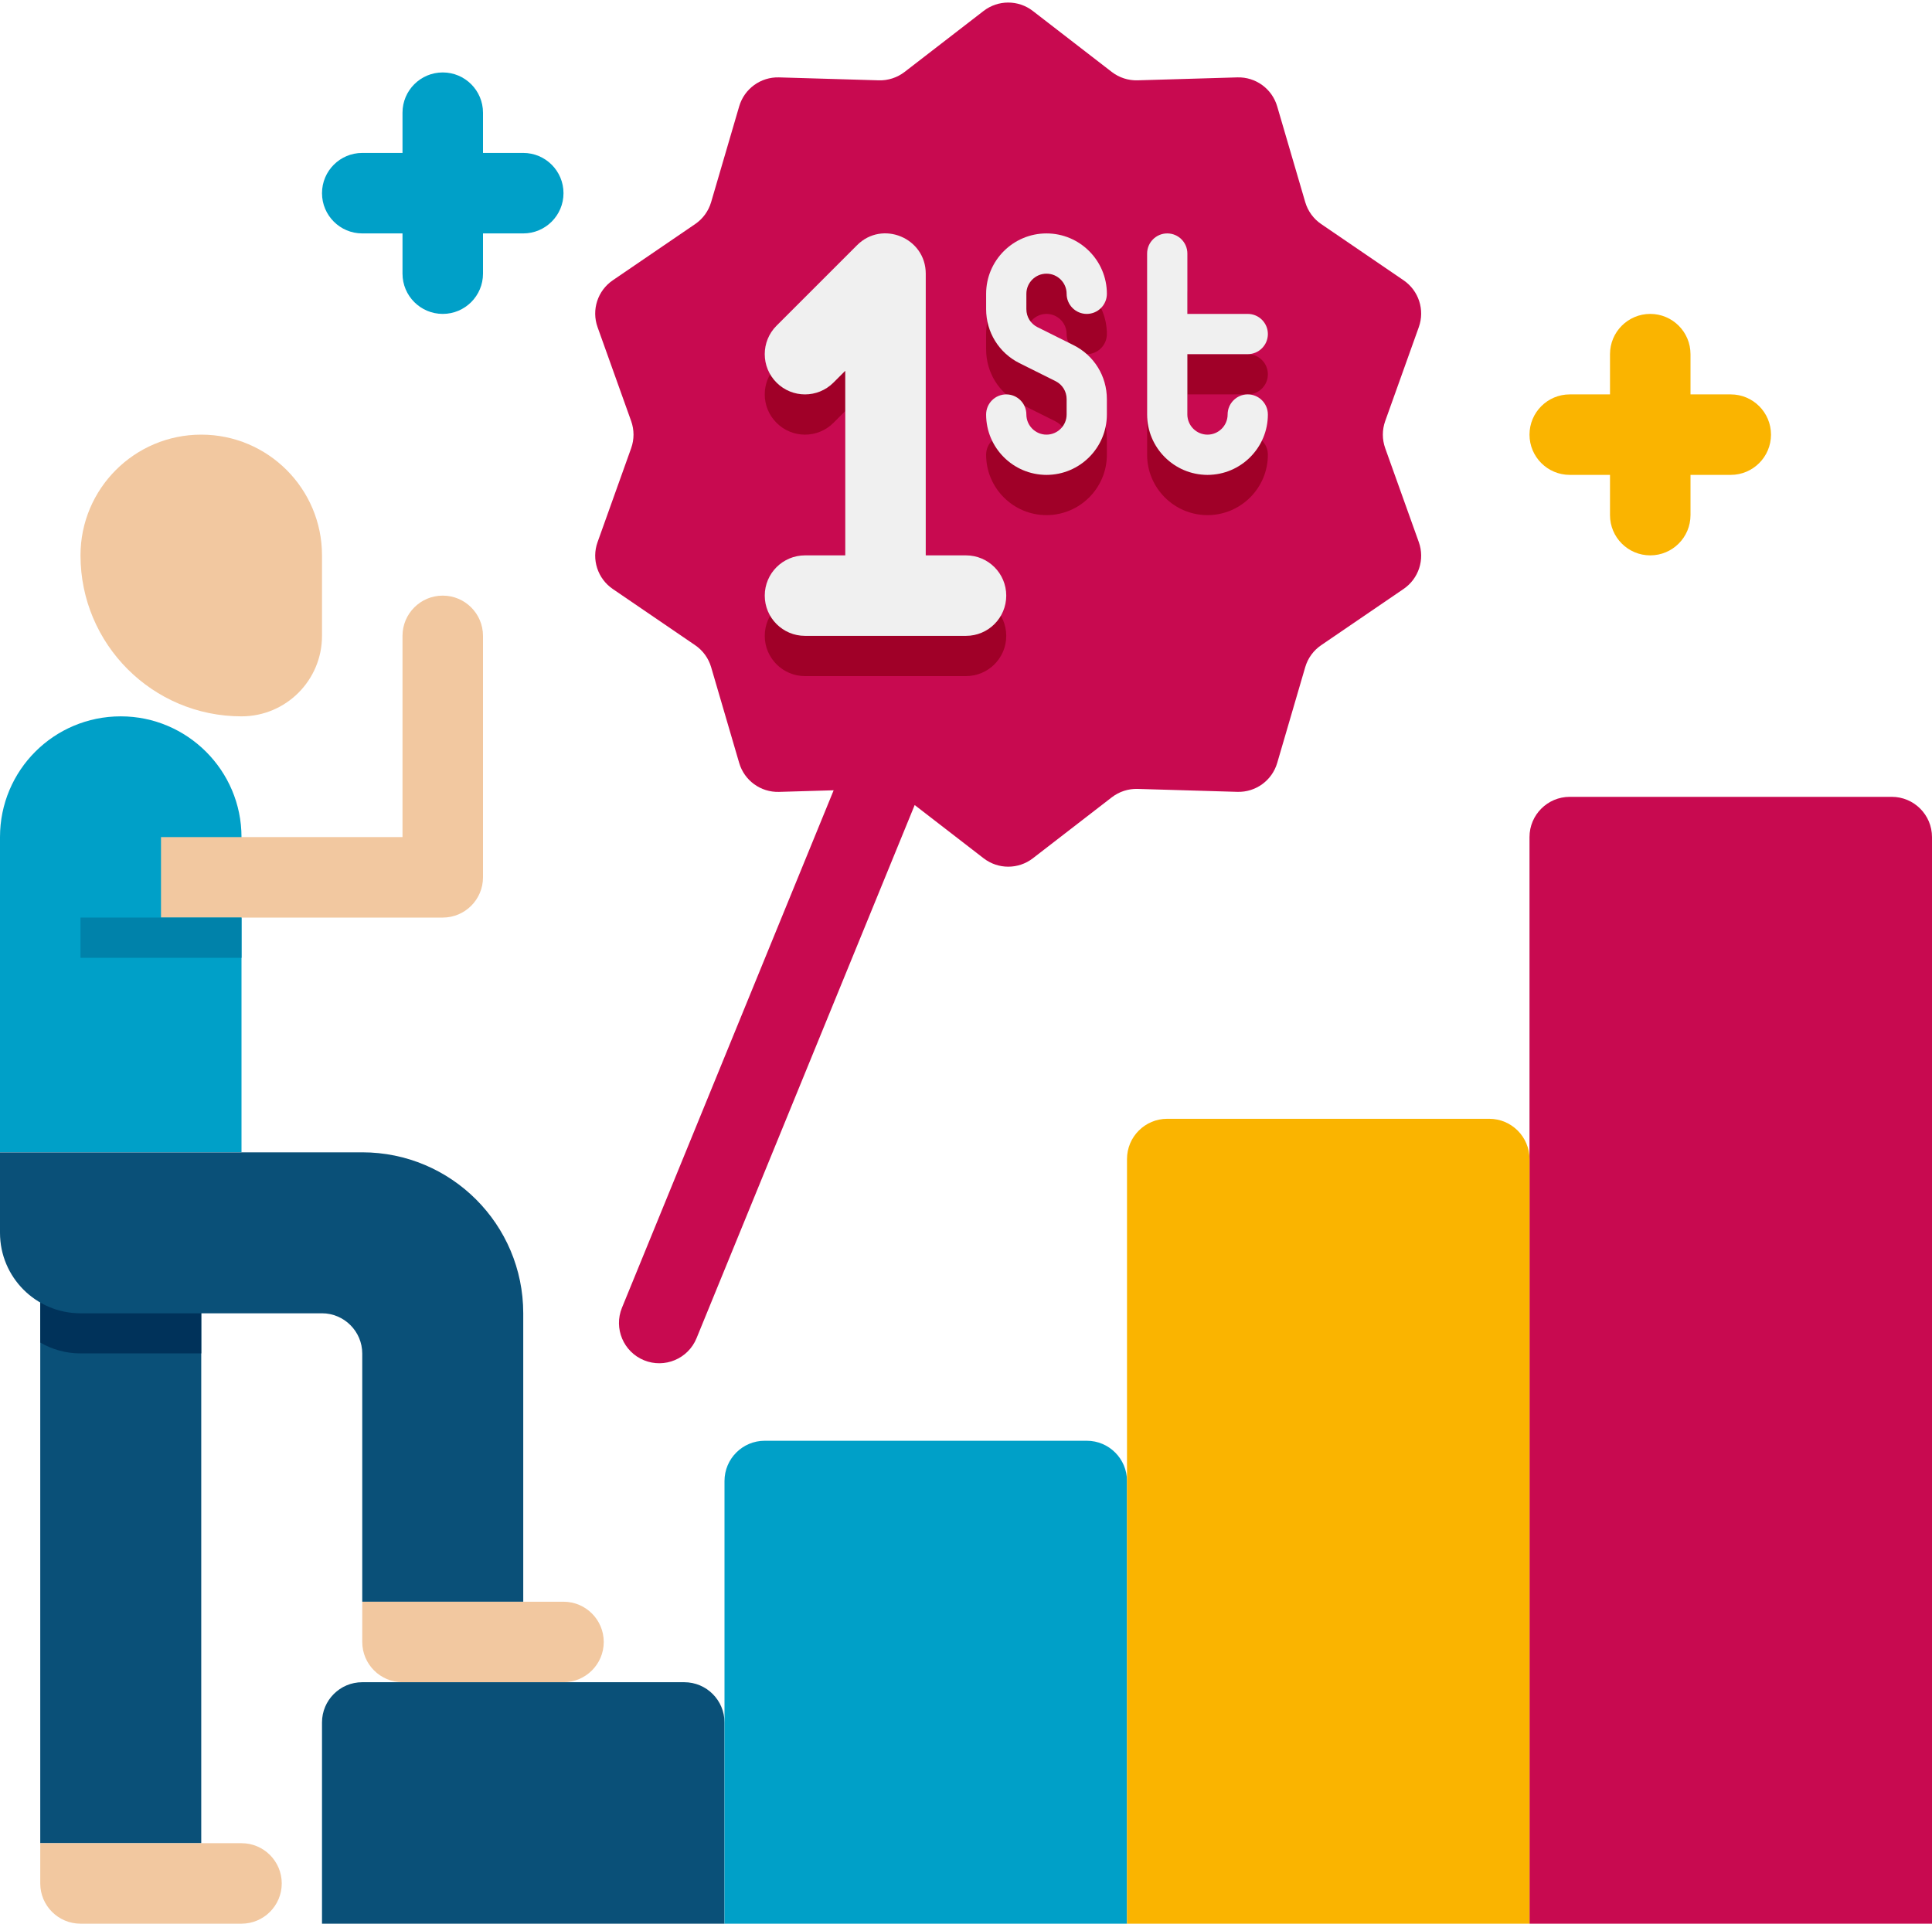 <?xml version="1.0" encoding="UTF-8"?><svg xmlns="http://www.w3.org/2000/svg" xmlns:xlink="http://www.w3.org/1999/xlink" height="47.8" preserveAspectRatio="xMidYMid meet" version="1.0" viewBox="8.0 8.2 48.0 47.8" width="48.0" zoomAndPan="magnify"><g><g id="change1_2"><path d="M42.415,19.337c-0.078-0.218-0.078-0.456,0-0.674l0.835-2.335c0.153-0.428-0.002-0.906-0.378-1.163 l-2.048-1.398c-0.191-0.13-0.331-0.323-0.396-0.545l-0.697-2.38c-0.128-0.437-0.534-0.732-0.989-0.719l-2.479,0.073 c-0.231,0.007-0.458-0.067-0.641-0.208L33.66,8.472c-0.36-0.278-0.863-0.278-1.223,0l-1.963,1.516 c-0.183,0.141-0.41,0.215-0.641,0.208l-2.479-0.073c-0.455-0.013-0.861,0.282-0.989,0.719l-0.697,2.38 c-0.065,0.222-0.205,0.415-0.396,0.545l-2.048,1.398c-0.376,0.257-0.531,0.734-0.378,1.163l0.835,2.335 c0.078,0.218,0.078,0.456,0,0.674l-0.835,2.335c-0.153,0.428,0.002,0.906,0.378,1.163l2.048,1.398 c0.191,0.13,0.331,0.323,0.396,0.545l0.697,2.38c0.128,0.437,0.534,0.732,0.989,0.719l1.358-0.04l-5.26,12.859 C23.244,41.207,23.489,41.791,24,42h0c0.511,0.209,1.096-0.036,1.305-0.547l5.42-13.249l1.713,1.323 c0.36,0.278,0.863,0.278,1.223,0l1.962-1.516c0.183-0.141,0.41-0.215,0.641-0.208l2.479,0.073 c0.455,0.013,0.861-0.282,0.989-0.719l0.696-2.38c0.065-0.222,0.205-0.415,0.396-0.545l2.048-1.398 c0.376-0.257,0.531-0.734,0.378-1.163L42.415,19.337z" fill="#C80A50"/></g><g><g id="change2_2"><path d="M32,23h-1v-7c0-0.889-1.08-1.337-1.707-0.707l-2,2c-0.391,0.391-0.391,1.023,0,1.414s1.023,0.391,1.414,0 L29,18.414V23h-1c-0.552,0-1,0.448-1,1s0.448,1,1,1h4c0.553,0,1-0.448,1-1S32.553,23,32,23z" fill="#A00028"/></g><g id="change2_1"><path d="M34,16c0.275,0,0.5,0.225,0.5,0.5c0,0.276,0.224,0.5,0.5,0.5s0.5-0.224,0.5-0.5 c0-0.827-0.673-1.5-1.5-1.5s-1.5,0.673-1.5,1.5v0.382c0,0.572,0.318,1.087,0.829,1.342l0.896,0.447 c0.17,0.085,0.275,0.256,0.275,0.447V19.5c0,0.275-0.225,0.5-0.5,0.5s-0.5-0.225-0.5-0.5c0-0.276-0.224-0.5-0.5-0.5 s-0.5,0.224-0.5,0.5c0,0.827,0.673,1.5,1.5,1.5s1.5-0.673,1.5-1.5v-0.382c0-0.572-0.318-1.087-0.829-1.342l-0.896-0.447 c-0.17-0.085-0.275-0.256-0.275-0.447V16.5C33.5,16.225,33.725,16,34,16z" fill="#A00028"/></g><g id="change2_3"><path d="M39,19c-0.276,0-0.5,0.224-0.5,0.5c0,0.275-0.225,0.5-0.5,0.5s-0.5-0.225-0.5-0.5V18H39 c0.276,0,0.5-0.224,0.5-0.5S39.276,17,39,17h-1.5v-1.5c0-0.276-0.224-0.5-0.5-0.5s-0.5,0.224-0.5,0.5v4 c0,0.827,0.673,1.5,1.5,1.5s1.5-0.673,1.5-1.5C39.5,19.224,39.276,19,39,19z" fill="#A00028"/></g></g><g id="change3_3"><path d="M32,22h-1v-7c0-0.889-1.08-1.337-1.707-0.707l-2,2c-0.391,0.391-0.391,1.023,0,1.414s1.023,0.391,1.414,0 L29,17.414V22h-1c-0.552,0-1,0.448-1,1s0.448,1,1,1h4c0.553,0,1-0.448,1-1S32.553,22,32,22z" fill="#F0F0F0"/></g><g><g id="change4_1"><path d="M9 39.83H13V54H9z" fill="#0A5078"/></g><g id="change5_1"><path d="M13,39.83v2h-3c-0.36,0-0.71-0.1-1-0.27v-1.73H13z" fill="#00325A"/></g><g><g id="change6_2"><path d="M14,26L14,26c-2.209,0-4-1.791-4-4l0,0c0-1.657,1.343-3,3-3h0c1.657,0,3,1.343,3,3v2 C16,25.105,15.105,26,14,26z" fill="#F2C8A0"/></g><g id="change4_2"><path d="M21,40.833V48h-4v-6.167c0-0.55-0.45-1-1-1h-6c-1.105,0-2-0.895-2-2v-2h9 C19.209,36.833,21,38.624,21,40.833z" fill="#0A5078"/></g><g id="change7_1"><path d="M14,29v7.83H8V29c0-1.66,1.34-3,3-3C12.653,26,14,27.347,14,29z" fill="#00A0C8"/></g><g id="change6_1"><path d="M22,50h-4c-0.552,0-1-0.448-1-1v-1h5c0.552,0,1,0.448,1,1l0,0C23,49.552,22.552,50,22,50z" fill="#F2C8A0"/></g></g><g id="change6_4"><path d="M14,56h-4c-0.552,0-1-0.448-1-1v-1h5c0.552,0,1,0.448,1,1l0,0C15,55.552,14.552,56,14,56z" fill="#F2C8A0"/></g><g id="change6_3"><path d="M18,24v5h-6v2h7c0.552,0,1-0.448,1-1v-6c0-0.552-0.448-1-1-1h0C18.448,23,18,23.448,18,24z" fill="#F2C8A0"/></g><g id="change8_1"><path d="M10 31H14V32H10z" fill="#0082AA"/></g><g><g id="change4_3"><path d="M26,56H16v-5c0-0.552,0.448-1,1-1h8c0.552,0,1,0.448,1,1V56z" fill="#0A5078"/></g><g id="change7_3"><path d="M36,56H26V45c0-0.552,0.448-1,1-1h8c0.552,0,1,0.448,1,1V56z" fill="#00A0C8"/></g><g id="change1_1"><path d="M56,56H46V29c0-0.552,0.448-1,1-1h8c0.552,0,1,0.448,1,1V56z" fill="#C80A50"/></g><g id="change9_2"><path d="M46,56H36V37c0-0.552,0.448-1,1-1h8c0.552,0,1,0.448,1,1V56z" fill="#FAB400"/></g></g></g><g><g id="change3_2"><path d="M34,15c0.275,0,0.5,0.225,0.5,0.5c0,0.276,0.224,0.5,0.5,0.5s0.5-0.224,0.5-0.5 c0-0.827-0.673-1.5-1.5-1.5s-1.5,0.673-1.5,1.5v0.382c0,0.572,0.318,1.087,0.829,1.342l0.896,0.447 c0.17,0.085,0.275,0.256,0.275,0.447V18.5c0,0.275-0.225,0.5-0.5,0.5s-0.5-0.225-0.5-0.5c0-0.276-0.224-0.5-0.5-0.5 s-0.5,0.224-0.5,0.5c0,0.827,0.673,1.5,1.5,1.5s1.5-0.673,1.5-1.5v-0.382c0-0.572-0.318-1.087-0.829-1.342l-0.896-0.447 c-0.17-0.085-0.275-0.256-0.275-0.447V15.5C33.5,15.225,33.725,15,34,15z" fill="#F0F0F0"/></g><g id="change3_1"><path d="M39,18c-0.276,0-0.5,0.224-0.5,0.5c0,0.275-0.225,0.5-0.5,0.5s-0.5-0.225-0.5-0.5V17H39 c0.276,0,0.5-0.224,0.5-0.5S39.276,16,39,16h-1.5v-1.5c0-0.276-0.224-0.5-0.5-0.5s-0.5,0.224-0.5,0.5v4 c0,0.827,0.673,1.5,1.5,1.5s1.5-0.673,1.5-1.5C39.5,18.224,39.276,18,39,18z" fill="#F0F0F0"/></g></g><g id="change9_1"><path d="M51,18h-1v-1c0-0.552-0.448-1-1-1s-1,0.448-1,1v1h-1c-0.552,0-1,0.448-1,1s0.448,1,1,1h1v1 c0,0.552,0.448,1,1,1s1-0.448,1-1v-1h1c0.552,0,1-0.448,1-1S51.552,18,51,18z" fill="#FAB400"/></g><g id="change7_2"><path d="M21,12h-1v-1c0-0.552-0.448-1-1-1s-1,0.448-1,1v1h-1c-0.552,0-1,0.448-1,1s0.448,1,1,1h1v1 c0,0.552,0.448,1,1,1s1-0.448,1-1v-1h1c0.552,0,1-0.448,1-1S21.552,12,21,12z" fill="#00A0C8"/></g></g></svg>
